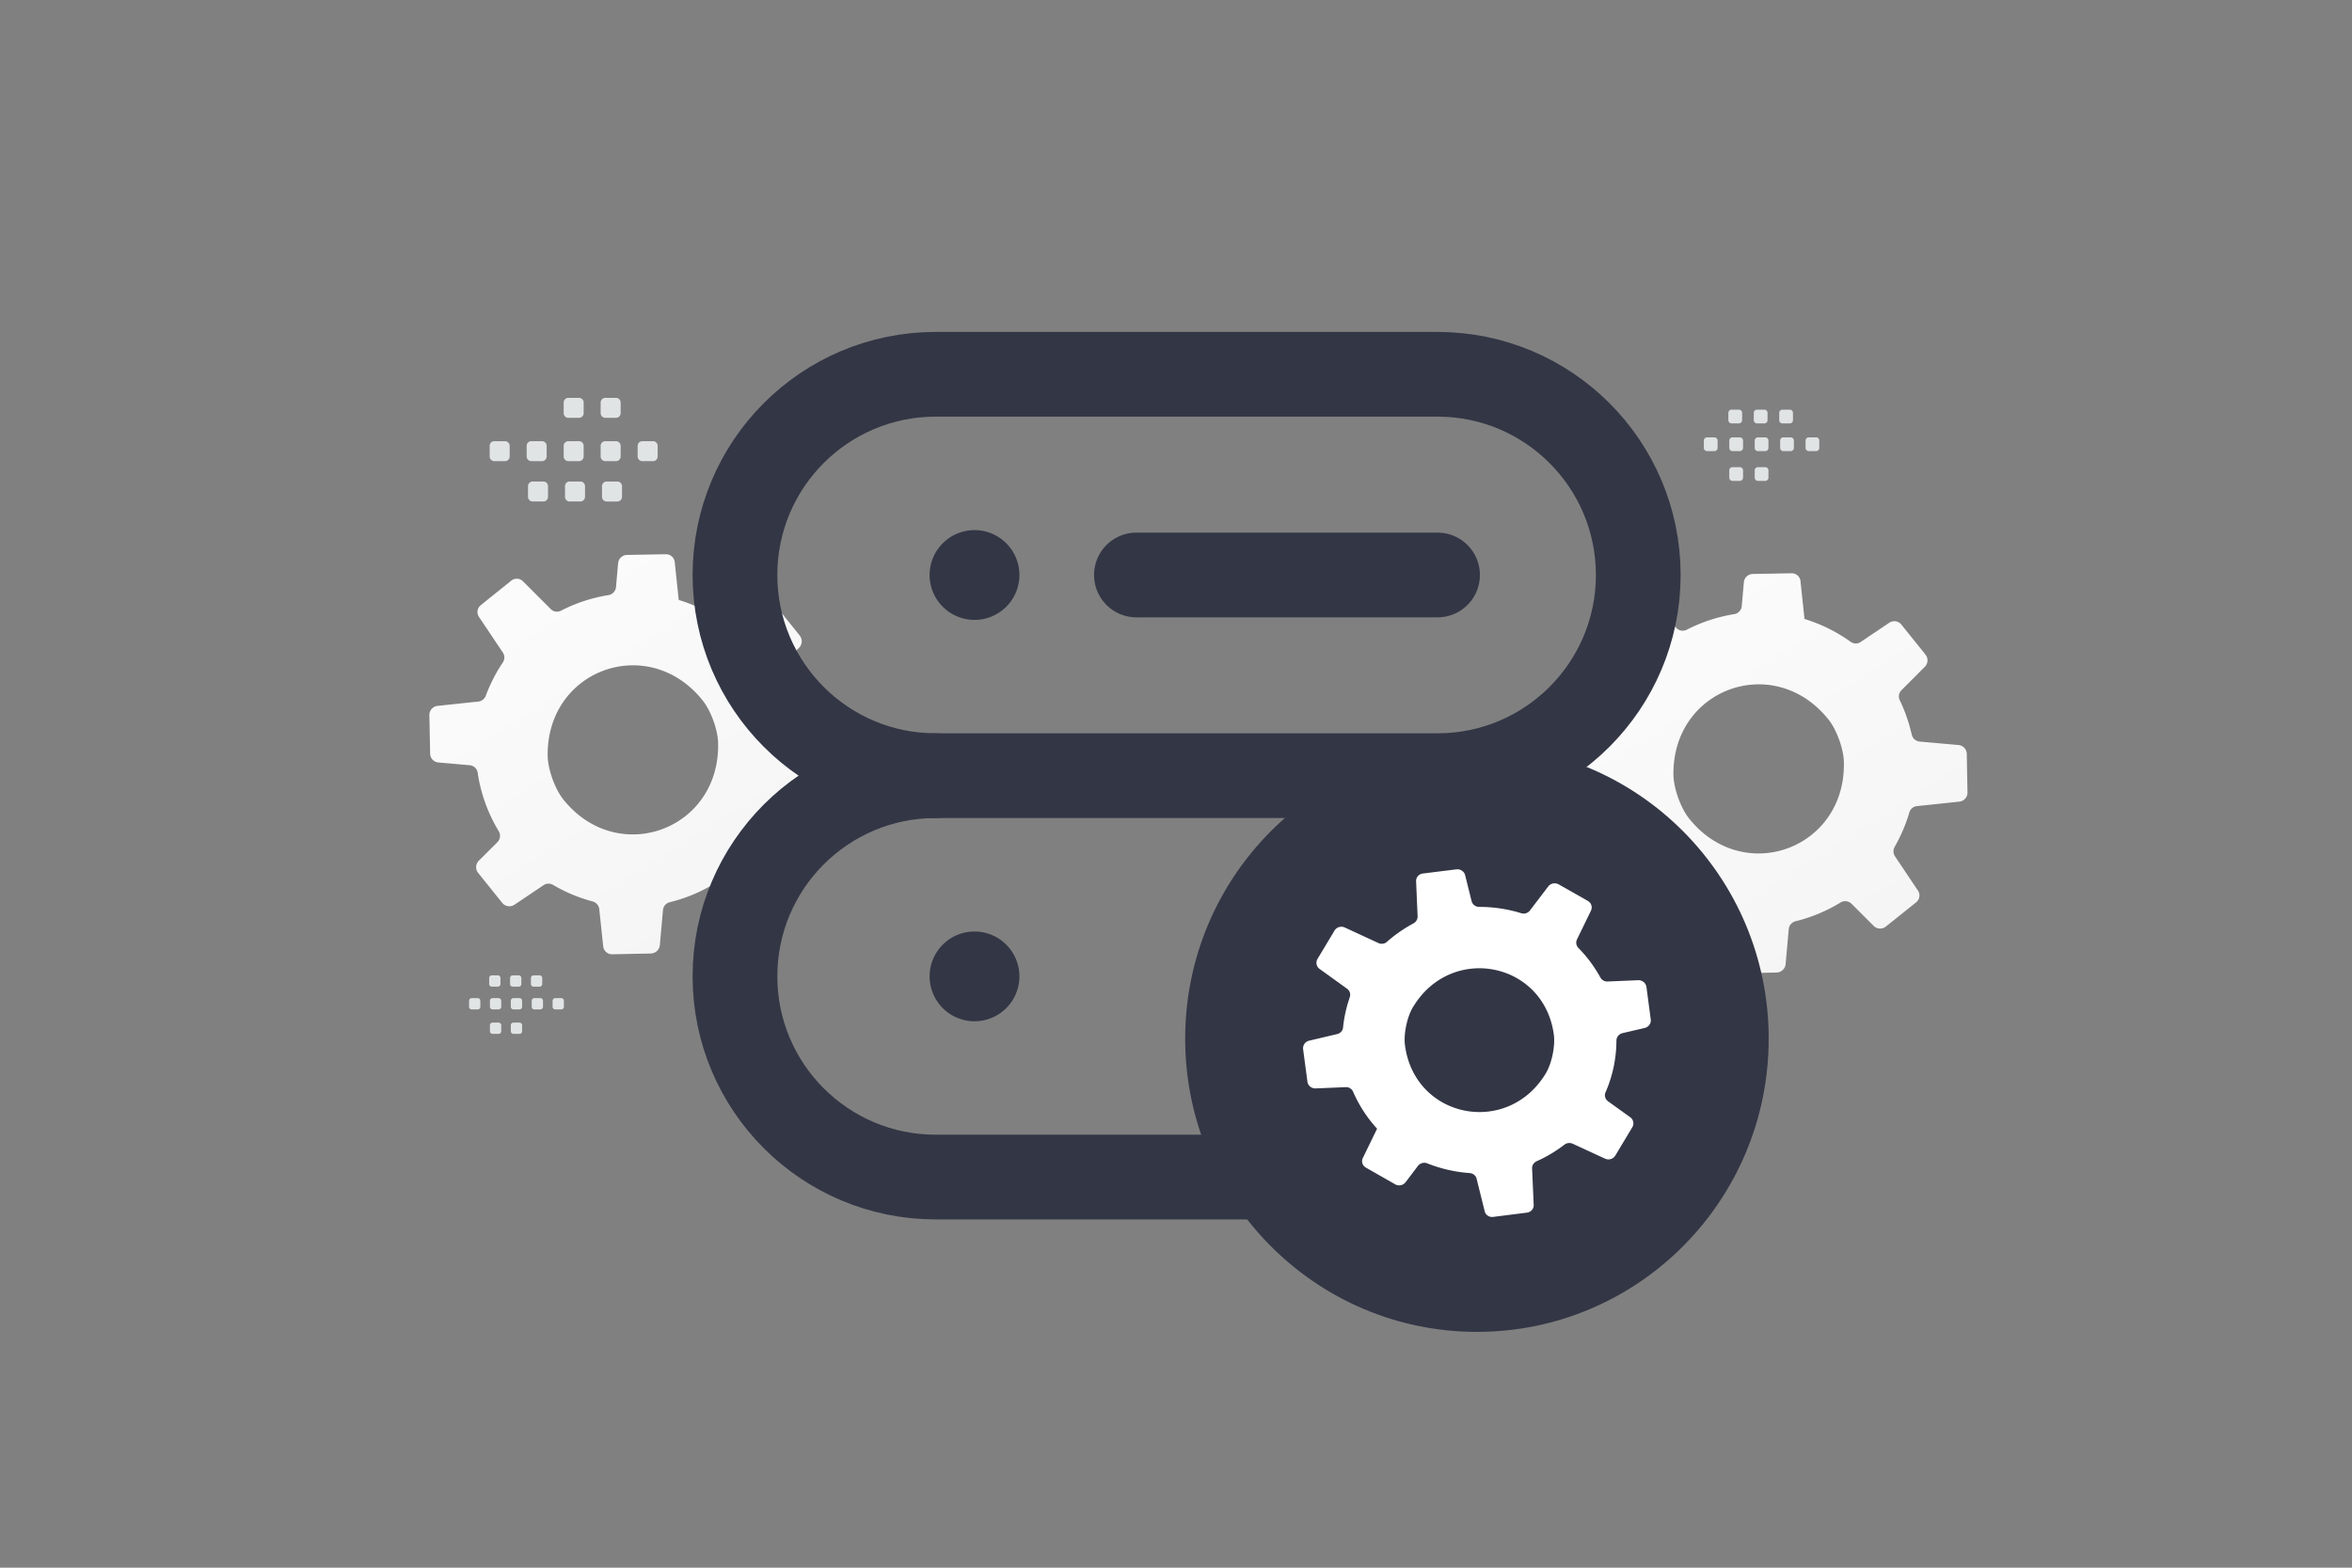 <svg width="900" height="600" viewBox="0 0 900 600" fill="none" xmlns="http://www.w3.org/2000/svg"><rect x="0" y="0" width="900" height="600" fill="#808080" stroke="none"/><path fill="transparent" d="M0 0h900v600H0z"/><path d="m595.079 280.972.281 14.437.008.343a3.44 3.44 0 0 0 3.132 3.35l12.016 1.061c.199.018.391.05.575.1 1.287.356 2.295 1.43 2.474 2.778a60.055 60.055 0 0 0 8.06 22.371c.169.286.292.588.375.892a3.502 3.502 0 0 1-.894 3.321l-7.139 7.105a3.502 3.502 0 0 0-.827 3.54c.132.364.318.732.579 1.063l9.226 11.496a3.518 3.518 0 0 0 4.708.707l11.124-7.471a3.402 3.402 0 0 1 3.647-.09 63.112 63.112 0 0 0 5.072 2.669 59.86 59.86 0 0 0 10.002 3.631l.015.008a3.462 3.462 0 0 1 2.579 2.996l1.431 13.514.079.679c.167 1.739 1.671 3.081 3.445 3.042l14.767-.298c1.797-.049 3.291-1.427 3.453-3.22l1.201-13.368a3.431 3.431 0 0 1 2.637-3.052 60.438 60.438 0 0 0 17.19-7.169 3.45 3.45 0 0 1 4.229.522l8.431 8.428a3.517 3.517 0 0 0 4.697.249l11.567-9.265a3.36 3.36 0 0 0 .688-4.491l-8.754-13.07a3.519 3.519 0 0 1-.134-3.706 61.274 61.274 0 0 0 5.592-13.11c.378-1.334 1.517-2.312 2.897-2.441l16.26-1.715a3.463 3.463 0 0 0 3.093-3.5l-.275-14.812a3.47 3.47 0 0 0-2.641-3.27c-.154-.035-.323-.076-.491-.08l-14.838-1.32c-1.38-.116-2.559-1.025-2.983-2.336-.041-.115-.083-.227-.1-.349-.079-.358-.148-.693-.264-1.048a60.01 60.01 0 0 0-4.321-12.094c-.646-1.283-.365-2.85.68-3.873l8.913-8.917c1.266-1.258 1.367-3.288.244-4.681l-2.047-2.56-7.169-8.913c-1.116-1.408-3.127-1.705-4.631-.709l-10.958 7.359c-1.167.796-2.689.746-3.835-.073a60.711 60.711 0 0 0-17.653-8.732l-.295-2.836-1.234-11.636a3.34 3.34 0 0 0-2.555-2.929 3.077 3.077 0 0 0-.883-.091l-14.866.271c-1.759.046-3.193 1.415-3.362 3.148l-.805 9.136c-.137 1.54-1.327 2.835-2.859 3.083a60.587 60.587 0 0 0-18.148 5.947c-1.344.693-2.949.454-3.964-.603l-10.658-10.656a3.328 3.328 0 0 0-4.42-.233l-11.679 9.384c-1.387 1.107-1.688 3.081-.701 4.523l9.111 13.595c.795 1.165.782 2.686-.015 3.862-1.703 2.509-3.209 5.201-4.543 8.053a60.33 60.33 0 0 0-1.946 4.64 3.48 3.48 0 0 1-2.857 2.234l-15.588 1.649a3.51 3.51 0 0 0-3.146 3.531zm60.871 40.869c-3.406-2.08-6.598-4.853-9.46-8.378-.616-.741-1.212-1.641-1.796-2.614-2.458-4.223-4.283-10.038-4.347-14.295-.435-32.569 37.372-46.683 58.335-22.366.339.404.68.807 1.012 1.227 3.122 3.892 5.752 11.215 5.873 16.197a40.33 40.33 0 0 1-.518 7.477c-4.028 23.635-29.69 34.586-49.099 22.752z" fill="url(#a)"/><path d="m164.302 273.687.281 14.437.008.343a3.44 3.44 0 0 0 3.132 3.35l12.016 1.061c.199.018.391.05.576.099 1.286.357 2.294 1.43 2.473 2.778a60.04 60.04 0 0 0 8.061 22.371c.168.287.291.589.374.893a3.5 3.5 0 0 1-.894 3.32l-7.138 7.105a3.503 3.503 0 0 0-.828 3.54c.132.365.318.733.579 1.063l9.226 11.497a3.518 3.518 0 0 0 4.708.707L208 338.78a3.398 3.398 0 0 1 3.647-.09 63.61 63.61 0 0 0 5.073 2.669 60.027 60.027 0 0 0 10.001 3.631l.015.007a3.463 3.463 0 0 1 2.579 2.996l1.431 13.514.08.679c.166 1.739 1.671 3.081 3.444 3.042l14.767-.298c1.797-.049 3.291-1.426 3.453-3.22l1.201-13.367a3.432 3.432 0 0 1 2.637-3.053 60.436 60.436 0 0 0 17.19-7.168 3.453 3.453 0 0 1 4.23.521l8.43 8.429a3.517 3.517 0 0 0 4.697.248l11.567-9.264a3.36 3.36 0 0 0 .688-4.492l-8.754-13.07a3.517 3.517 0 0 1-.134-3.705 61.286 61.286 0 0 0 5.592-13.111c.378-1.333 1.517-2.311 2.897-2.44l16.26-1.716a3.462 3.462 0 0 0 3.093-3.5l-.275-14.811a3.47 3.47 0 0 0-2.64-3.271c-.155-.035-.324-.075-.492-.079l-14.838-1.321c-1.379-.115-2.558-1.025-2.983-2.336-.041-.114-.083-.226-.1-.349-.079-.357-.148-.692-.264-1.048a59.97 59.97 0 0 0-4.321-12.094c-.646-1.282-.365-2.849.68-3.872l8.913-8.918c1.266-1.258 1.367-3.287.244-4.68l-2.047-2.561-7.169-8.913c-1.115-1.407-3.127-1.705-4.631-.709l-10.958 7.36c-1.166.796-2.689.745-3.835-.074a60.781 60.781 0 0 0-9.749-5.701 59.733 59.733 0 0 0-7.904-3.03l-.295-2.837-1.234-11.635a3.34 3.34 0 0 0-2.555-2.929 3.008 3.008 0 0 0-.883-.091l-14.866.27c-1.759.047-3.193 1.416-3.362 3.149l-.805 9.135c-.137 1.541-1.327 2.835-2.858 3.083a60.623 60.623 0 0 0-18.149 5.948c-1.343.693-2.949.453-3.963-.604l-10.659-10.655a3.327 3.327 0 0 0-4.42-.233l-11.679 9.384c-1.387 1.106-1.688 3.081-.701 4.522l9.112 13.596c.794 1.164.781 2.685-.016 3.862-1.703 2.509-3.209 5.201-4.543 8.052a59.946 59.946 0 0 0-1.945 4.641 3.48 3.48 0 0 1-2.858 2.233l-15.588 1.65a3.508 3.508 0 0 0-3.146 3.531zm60.871 40.869c-3.405-2.08-6.598-4.854-9.459-8.379-.617-.74-1.213-1.641-1.796-2.613-2.459-4.224-4.284-10.039-4.348-14.296-.435-32.568 37.372-46.683 58.335-22.366.339.404.68.807 1.012 1.228 3.122 3.892 5.752 11.214 5.873 16.196a40.325 40.325 0 0 1-.518 7.477c-4.028 23.635-29.69 34.587-49.099 22.753z" fill="url(#b)"/><path clip-rule="evenodd" d="M550.074 143.251H358.048c-42.419 0-76.811 34.392-76.811 76.81v0c0 42.419 34.392 76.811 76.811 76.811h192.026c42.419 0 76.811-34.392 76.811-76.811v0c0-42.418-34.392-76.81-76.811-76.81z" stroke="#333645" stroke-width="32.421" stroke-linecap="round" stroke-linejoin="round"/><path d="M358.047 296.872c-42.419 0-76.811 34.392-76.811 76.811v0c0 42.418 34.392 76.81 76.811 76.81h134.418" stroke="#333645" stroke-width="32.421" stroke-linecap="round" stroke-linejoin="round"/><path fill-rule="evenodd" clip-rule="evenodd" d="M565.154 509.749c-61.648 0-111.641-50.245-111.641-112.205 0-61.959 49.993-112.205 111.641-112.205 61.67 0 111.641 50.246 111.641 112.205 0 61.96-49.971 112.205-111.641 112.205z" fill="#333645"/><path d="m618.104 442.274 6.357-10.607.15-.253a2.875 2.875 0 0 0-.81-3.819l-8.473-6.095a2.992 2.992 0 0 1-.384-.327c-.796-.829-1.059-2.055-.579-3.113a49.944 49.944 0 0 0 4.167-19.814c.005-.283.051-.557.127-.814.301-.979 1.132-1.759 2.176-2.015l8.552-1.995a3.019 3.019 0 0 0 2.227-2.204 3.16 3.16 0 0 0 .052-1.028l-1.647-12.435c-.199-1.529-1.587-2.673-3.187-2.6l-11.689.496a2.985 2.985 0 0 1-2.759-1.551 53.598 53.598 0 0 0-2.566-4.186 51.224 51.224 0 0 0-5.802-7.067l-.008-.012c-.881-.898-1.104-2.2-.56-3.319l5.081-10.445.249-.529c.667-1.336.156-2.977-1.184-3.734l-11.141-6.327c-1.361-.761-3.101-.423-4.037.808l-6.975 9.173a3.044 3.044 0 0 1-3.354 1.048 54.035 54.035 0 0 0-16.072-2.412c-1.387-.012-2.588-.929-2.915-2.253l-2.45-9.855c-.378-1.5-1.837-2.46-3.387-2.262l-12.835 1.601c-1.517.194-2.625 1.485-2.555 2.957l.58 13.368c.055 1.132-.565 2.195-1.586 2.75a52.289 52.289 0 0 0-3.723 2.192 53.18 53.18 0 0 0-6.408 4.849 2.982 2.982 0 0 1-3.269.488l-12.899-5.959c-1.427-.649-3.106-.14-3.897 1.171l-6.531 10.875a2.895 2.895 0 0 0 .48 3.545c.099.093.206.198.33.275l10.458 7.534c.976.695 1.44 1.877 1.161 3.017-.022.101-.042.201-.085.298-.104.294-.204.568-.279.878a49.85 49.85 0 0 0-2.281 10.695c-.102 1.218-1.024 2.231-2.268 2.511l-10.699 2.525c-1.515.352-2.514 1.781-2.311 3.29l.361 2.766 1.29 9.648c.191 1.516 1.555 2.623 3.129 2.567l11.514-.488a2.922 2.922 0 0 1 2.825 1.753 51.23 51.23 0 0 0 4.672 8.459 51.106 51.106 0 0 0 4.513 5.702l-1.071 2.19-4.372 8.995a2.786 2.786 0 0 0 .572 3.259c.177.181.384.327.616.456l11.202 6.391a3.096 3.096 0 0 0 3.938-.796l4.755-6.276c.803-1.058 2.279-1.47 3.533-.972a54.06 54.06 0 0 0 16.231 3.723c1.316.092 2.404.978 2.679 2.195l3.097 12.459c.356 1.391 1.717 2.309 3.189 2.128l12.971-1.639c1.537-.189 2.66-1.489 2.58-2.973l-.607-13.908c-.062-1.198.64-2.296 1.768-2.797a51.317 51.317 0 0 0 7.049-3.833 53.039 53.039 0 0 0 3.56-2.507 3.104 3.104 0 0 1 3.146-.356l12.368 5.709c1.434.662 3.135.158 3.95-1.169zm-26.777-56.645c1.592 3.019 2.71 6.448 3.239 10.275.122.811.158 1.729.15 2.693-.089 4.156-1.373 9.187-3.262 12.306-14.489 23.839-49.086 17.335-53.649-9.61-.069-.443-.139-.887-.196-1.339-.557-4.21.814-10.691 2.99-14.362a34.265 34.265 0 0 1 3.787-5.199c13.751-15.376 37.858-11.956 46.941 5.236z" fill="#fff"/><path d="M434.857 220.061h115.216m-176.492-.672a.952.952 0 0 1 0 1.364.952.952 0 0 1-1.364 0 .952.952 0 0 1 0-1.364.951.951 0 0 1 1.364 0m0 153.621a.952.952 0 0 1 0 1.364.952.952 0 0 1-1.364 0 .952.952 0 0 1 0-1.364.951.951 0 0 1 1.364 0" stroke="#333645" stroke-width="32.421" stroke-linecap="round" stroke-linejoin="round"/><path fill-rule="evenodd" clip-rule="evenodd" d="M189.16 168.852h4.082c.987 0 1.782.803 1.782 1.782v4.082c0 .987-.803 1.782-1.782 1.782h-4.082a1.789 1.789 0 0 1-1.782-1.782v-4.082a1.778 1.778 0 0 1 1.782-1.782zm14.154 0h4.082c.979 0 1.782.803 1.782 1.782v4.082c0 .987-.803 1.782-1.782 1.782h-4.082a1.789 1.789 0 0 1-1.782-1.782v-4.082c0-.979.803-1.782 1.782-1.782zm14.162 0h4.083c.978 0 1.781.803 1.781 1.782v4.082c0 .987-.803 1.782-1.781 1.782h-4.083a1.788 1.788 0 0 1-1.781-1.782v-4.082a1.777 1.777 0 0 1 1.781-1.782zm14.154 0h4.082c.979 0 1.782.803 1.782 1.782v4.082c0 .987-.803 1.782-1.782 1.782h-4.082a1.79 1.79 0 0 1-1.79-1.782v-4.082a1.8 1.8 0 0 1 1.79-1.782zm14.154 0h4.082c.987 0 1.79.803 1.79 1.782v4.082c0 .987-.803 1.782-1.79 1.782h-4.082a1.789 1.789 0 0 1-1.782-1.782v-4.082c0-.979.803-1.782 1.782-1.782zm-41.951 15.434h4.082c.979 0 1.782.803 1.782 1.782v4.09c0 .979-.803 1.782-1.782 1.782h-4.082a1.783 1.783 0 0 1-1.782-1.782v-4.082a1.78 1.78 0 0 1 1.782-1.79zm14.154 0h4.082c.979 0 1.782.803 1.782 1.782v4.09c0 .979-.803 1.782-1.782 1.782h-4.082a1.789 1.789 0 0 1-1.782-1.782v-4.082a1.779 1.779 0 0 1 1.782-1.79zm14.153 0h4.083c.987 0 1.79.803 1.79 1.782v4.09a1.79 1.79 0 0 1-1.79 1.782h-4.083a1.788 1.788 0 0 1-1.781-1.782v-4.082c0-.987.803-1.79 1.781-1.79zm-14.664-32.014h4.083c.978 0 1.781.803 1.781 1.782v4.082c0 .987-.803 1.782-1.781 1.782h-4.083a1.788 1.788 0 0 1-1.781-1.782v-4.082a1.777 1.777 0 0 1 1.781-1.782zm14.154 0h4.082c.979 0 1.782.803 1.782 1.782v4.082c0 .987-.803 1.782-1.782 1.782h-4.082a1.79 1.79 0 0 1-1.79-1.782v-4.082a1.8 1.8 0 0 1 1.79-1.782zm463.309 20.379h-2.806a1.225 1.225 0 0 1-1.224-1.225v-2.805c0-.679.552-1.225 1.224-1.225h2.806a1.23 1.23 0 0 1 1.225 1.225v2.805a1.223 1.223 0 0 1-1.225 1.225zm-9.728 0h-2.806a1.23 1.23 0 0 1-1.224-1.225v-2.805c0-.679.552-1.225 1.224-1.225h2.806a1.23 1.23 0 0 1 1.225 1.225v2.805a1.23 1.23 0 0 1-1.225 1.225zm-9.733 0h-2.806a1.23 1.23 0 0 1-1.225-1.225v-2.805c0-.679.552-1.225 1.225-1.225h2.806a1.23 1.23 0 0 1 1.224 1.225v2.805a1.222 1.222 0 0 1-1.224 1.225zm-9.728 0h-2.806a1.23 1.23 0 0 1-1.225-1.225v-2.805c0-.679.552-1.225 1.225-1.225h2.806c.678 0 1.23.552 1.23 1.225v2.805a1.238 1.238 0 0 1-1.23 1.225zm-9.728 0h-2.806a1.23 1.23 0 0 1-1.23-1.225v-2.805c0-.679.552-1.225 1.23-1.225h2.806c.673 0 1.224.552 1.224 1.225v2.805c0 .673-.551 1.225-1.224 1.225zm28.832-10.607h-2.805a1.23 1.23 0 0 1-1.225-1.225v-2.811a1.23 1.23 0 0 1 1.225-1.225h2.805c.679 0 1.225.552 1.225 1.225v2.805a1.223 1.223 0 0 1-1.225 1.231zm-9.727 0h-2.806a1.23 1.23 0 0 1-1.224-1.225v-2.811a1.23 1.23 0 0 1 1.224-1.225h2.806a1.23 1.23 0 0 1 1.225 1.225v2.805a1.224 1.224 0 0 1-1.225 1.231zm-9.728 0h-2.806a1.23 1.23 0 0 1-1.23-1.225v-2.811a1.23 1.23 0 0 1 1.23-1.225h2.806a1.23 1.23 0 0 1 1.224 1.225v2.805a1.23 1.23 0 0 1-1.224 1.231zm10.079 22.002h-2.806a1.23 1.23 0 0 1-1.225-1.224v-2.806c0-.679.552-1.225 1.225-1.225h2.806a1.23 1.23 0 0 1 1.224 1.225v2.806a1.221 1.221 0 0 1-1.224 1.224zm-9.728 0h-2.806a1.23 1.23 0 0 1-1.225-1.224v-2.806c0-.679.552-1.225 1.225-1.225h2.806c.678 0 1.23.552 1.23 1.225v2.806a1.238 1.238 0 0 1-1.23 1.224zM214.763 386.332h-2.305a1.007 1.007 0 0 1-1.005-1.006v-2.304c0-.558.453-1.006 1.005-1.006h2.305a1.01 1.01 0 0 1 1.006 1.006v2.304a1.005 1.005 0 0 1-1.006 1.006zm-7.99 0h-2.304a1.01 1.01 0 0 1-1.006-1.006v-2.304c0-.558.453-1.006 1.006-1.006h2.304a1.01 1.01 0 0 1 1.006 1.006v2.304a1.01 1.01 0 0 1-1.006 1.006zm-7.994 0h-2.304a1.01 1.01 0 0 1-1.006-1.006v-2.304c0-.558.454-1.006 1.006-1.006h2.304a1.01 1.01 0 0 1 1.006 1.006v2.304a1.004 1.004 0 0 1-1.006 1.006zm-7.99 0h-2.304a1.01 1.01 0 0 1-1.006-1.006v-2.304c0-.558.453-1.006 1.006-1.006h2.304c.557 0 1.011.453 1.011 1.006v2.304a1.018 1.018 0 0 1-1.011 1.006zm-7.989 0h-2.305a1.01 1.01 0 0 1-1.01-1.006v-2.304c0-.558.453-1.006 1.01-1.006h2.305a1.01 1.01 0 0 1 1.006 1.006v2.304a1.01 1.01 0 0 1-1.006 1.006zm23.681-8.712h-2.304a1.01 1.01 0 0 1-1.006-1.006v-2.309a1.01 1.01 0 0 1 1.006-1.006h2.304c.557 0 1.006.453 1.006 1.006v2.304a1.005 1.005 0 0 1-1.006 1.011zm-7.99 0h-2.305a1.01 1.01 0 0 1-1.005-1.006v-2.309a1.01 1.01 0 0 1 1.005-1.006h2.305a1.01 1.01 0 0 1 1.006 1.006v2.304a1.006 1.006 0 0 1-1.006 1.011zm-7.99 0h-2.304a1.01 1.01 0 0 1-1.01-1.006v-2.309a1.01 1.01 0 0 1 1.01-1.006h2.304a1.01 1.01 0 0 1 1.006 1.006v2.304c0 .557-.453 1.011-1.006 1.011zm8.278 18.071h-2.304a1.01 1.01 0 0 1-1.006-1.006v-2.304c0-.558.454-1.006 1.006-1.006h2.304a1.01 1.01 0 0 1 1.006 1.006v2.304a1.004 1.004 0 0 1-1.006 1.006zm-7.99 0h-2.304a1.01 1.01 0 0 1-1.006-1.006v-2.304c0-.558.453-1.006 1.006-1.006h2.304c.557 0 1.011.453 1.011 1.006v2.304a1.018 1.018 0 0 1-1.011 1.006z" fill="#E1E4E5"/><defs><linearGradient id="a" x1="583.99" y1="152.623" x2="804.06" y2="503.719" gradientUnits="userSpaceOnUse"><stop stop-color="#fff"/><stop offset="1" stop-color="#EEE"/></linearGradient><linearGradient id="b" x1="153.213" y1="145.337" x2="373.283" y2="496.433" gradientUnits="userSpaceOnUse"><stop stop-color="#fff"/><stop offset="1" stop-color="#EEE"/></linearGradient></defs></svg>